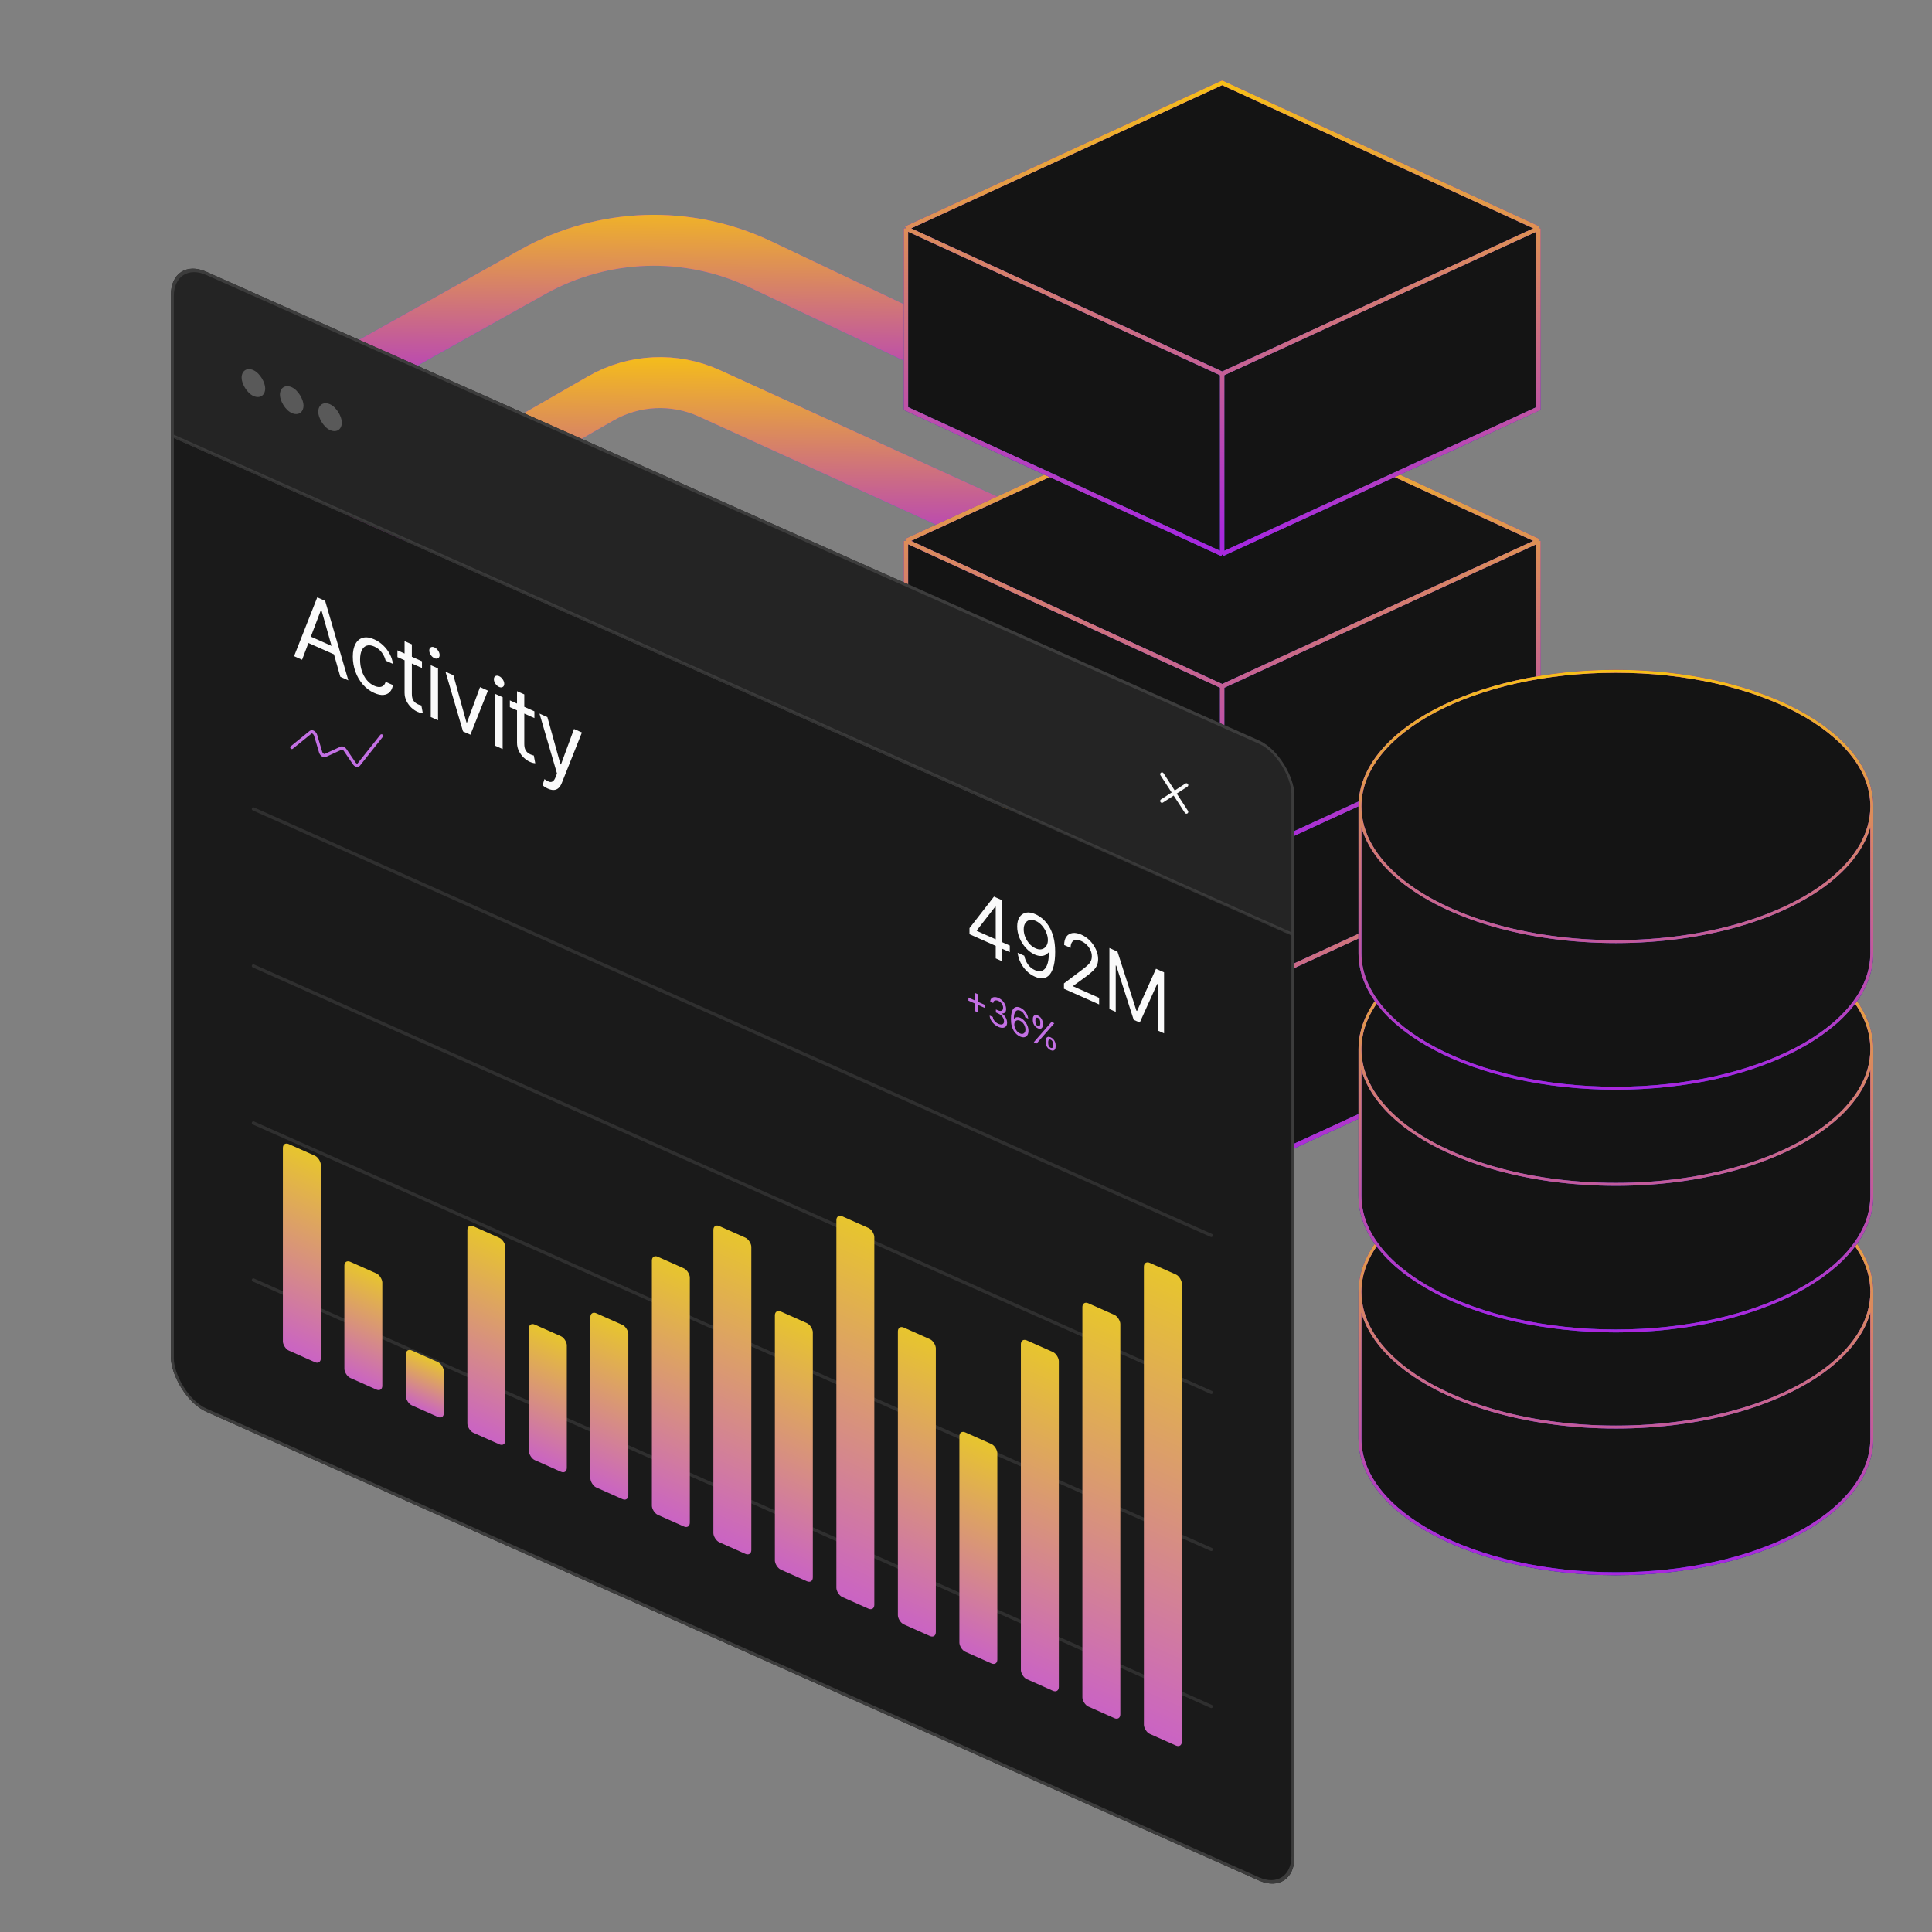 <svg width="569" height="569" viewBox="0 0 569 569" fill="none" xmlns="http://www.w3.org/2000/svg">
<rect x="0" y="0" width="569" height="569" fill="#808080" stroke="none"/>
<path d="M81.404 172.197L176.95 117.329C186.736 111.709 198.631 111.153 208.899 115.834L313.622 163.581" stroke="url(#paint0_linear_1343_26456)" stroke-width="15" stroke-linecap="round"/>
<path d="M81.404 172.197L176.95 117.329C186.736 111.709 198.631 111.153 208.899 115.834L313.622 163.581" stroke="url(#paint1_linear_1343_26456)" stroke-width="15" stroke-linecap="round"/>
<path d="M74.9 125.96L156.944 80.06C177.583 68.514 202.537 67.681 223.899 77.826L307.118 117.343" stroke="url(#paint2_linear_1343_26456)" stroke-width="15" stroke-linecap="round"/>
<path d="M74.9 125.96L156.944 80.06C177.583 68.514 202.537 67.681 223.899 77.826L307.118 117.343" stroke="url(#paint3_linear_1343_26456)" stroke-width="15" stroke-linecap="round"/>
<path d="M453.095 251.34L359.941 294.181L266.826 251.34L359.941 208.469L453.095 251.34Z" fill="#141414"/>
<path d="M359.941 294.181V347.279L266.826 304.408V251.34L359.941 294.181Z" fill="#141414"/>
<path d="M453.095 251.34L453.095 304.408L359.941 347.279V294.181L453.095 251.34Z" fill="#141414"/>
<path d="M453.095 251.34L359.941 208.469L266.826 251.34M453.095 251.34L453.095 304.408L359.941 347.279M453.095 251.34L359.941 294.181M359.941 294.181V347.279M359.941 294.181L266.826 251.34M266.826 251.34V304.408L359.941 347.279" stroke="#414042" stroke-width="1.25" stroke-miterlimit="10" stroke-linejoin="round"/>
<path d="M453.095 251.34L359.941 208.469L266.826 251.34M453.095 251.34L453.095 304.408L359.941 347.279M453.095 251.34L359.941 294.181M359.941 294.181V347.279M359.941 294.181L266.826 251.34M266.826 251.34V304.408L359.941 347.279" stroke="url(#paint4_linear_1343_26456)" stroke-width="1.25" stroke-miterlimit="10" stroke-linejoin="round"/>
<path d="M453.095 251.34L359.941 208.469L266.826 251.34M453.095 251.34L453.095 304.408L359.941 347.279M453.095 251.34L359.941 294.181M359.941 294.181V347.279M359.941 294.181L266.826 251.34M266.826 251.34V304.408L359.941 347.279" stroke="url(#paint5_linear_1343_26456)" stroke-width="1.25" stroke-miterlimit="10" stroke-linejoin="round"/>
<path d="M453.095 159.299L359.941 202.14L266.826 159.299L359.941 116.428L453.095 159.299Z" fill="#141414"/>
<path d="M359.941 202.14V255.238L266.826 212.367V159.299L359.941 202.14Z" fill="#141414"/>
<path d="M453.095 159.299L453.095 212.367L359.941 255.238V202.14L453.095 159.299Z" fill="#141414"/>
<path d="M453.095 159.299L359.941 116.428L266.826 159.299M453.095 159.299L453.095 212.367L359.941 255.238M453.095 159.299L359.941 202.14M359.941 202.14V255.238M359.941 202.14L266.826 159.299M266.826 159.299V212.367L359.941 255.238" stroke="#414042" stroke-width="1.25" stroke-miterlimit="10" stroke-linejoin="round"/>
<path d="M453.095 159.299L359.941 116.428L266.826 159.299M453.095 159.299L453.095 212.367L359.941 255.238M453.095 159.299L359.941 202.14M359.941 202.14V255.238M359.941 202.14L266.826 159.299M266.826 159.299V212.367L359.941 255.238" stroke="url(#paint6_linear_1343_26456)" stroke-width="1.25" stroke-miterlimit="10" stroke-linejoin="round"/>
<path d="M453.095 159.299L359.941 116.428L266.826 159.299M453.095 159.299L453.095 212.367L359.941 255.238M453.095 159.299L359.941 202.14M359.941 202.14V255.238M359.941 202.14L266.826 159.299M266.826 159.299V212.367L359.941 255.238" stroke="url(#paint7_linear_1343_26456)" stroke-width="1.25" stroke-miterlimit="10" stroke-linejoin="round"/>
<path d="M453.095 67.258L359.941 110.099L266.826 67.258L359.941 24.387L453.095 67.258Z" fill="#141414"/>
<path d="M359.941 110.099V163.197L266.826 120.326V67.258L359.941 110.099Z" fill="#141414"/>
<path d="M453.095 67.258L453.095 120.326L359.941 163.197V110.099L453.095 67.258Z" fill="#141414"/>
<path d="M453.095 67.258L359.941 24.387L266.826 67.258M453.095 67.258L453.095 120.326L359.941 163.197M453.095 67.258L359.941 110.099M359.941 110.099V163.197M359.941 110.099L266.826 67.258M266.826 67.258V120.326L359.941 163.197" stroke="#414042" stroke-width="1.25" stroke-miterlimit="10" stroke-linejoin="round"/>
<path d="M453.095 67.258L359.941 24.387L266.826 67.258M453.095 67.258L453.095 120.326L359.941 163.197M453.095 67.258L359.941 110.099M359.941 110.099V163.197M359.941 110.099L266.826 67.258M266.826 67.258V120.326L359.941 163.197" stroke="url(#paint8_linear_1343_26456)" stroke-width="1.25" stroke-miterlimit="10" stroke-linejoin="round"/>
<path d="M453.095 67.258L359.941 24.387L266.826 67.258M453.095 67.258L453.095 120.326L359.941 163.197M453.095 67.258L359.941 110.099M359.941 110.099V163.197M359.941 110.099L266.826 67.258M266.826 67.258V120.326L359.941 163.197" stroke="url(#paint9_linear_1343_26456)" stroke-width="1.25" stroke-miterlimit="10" stroke-linejoin="round"/>
<path d="M551.275 380.496C551.275 388.464 546.85 395.87 539.234 402.095C525.808 413.05 502.46 420.297 475.9 420.297C449.34 420.297 425.993 413.042 412.566 402.095C404.95 395.863 400.525 388.457 400.525 380.496C400.525 358.516 434.272 340.688 475.9 340.688C517.529 340.688 551.275 358.516 551.275 380.496Z" fill="#141414"/>
<path d="M551.275 380.496V423.673C551.275 445.66 517.529 463.481 475.9 463.481C434.272 463.481 400.525 445.66 400.525 423.673V380.496C400.525 388.464 404.95 395.87 412.566 402.095C425.993 413.05 449.34 420.297 475.9 420.297C502.46 420.297 525.808 413.042 539.234 402.095C546.85 395.863 551.275 388.464 551.275 380.496Z" fill="#141414"/>
<path d="M551.275 380.496C551.275 388.464 546.85 395.87 539.234 402.095M551.275 380.496C551.275 358.516 517.529 340.688 475.9 340.688C434.272 340.688 400.525 358.516 400.525 380.496M551.275 380.496V423.673C551.275 445.66 517.529 463.481 475.9 463.481C434.272 463.481 400.525 445.66 400.525 423.673V380.496M551.275 380.496C551.275 388.464 546.85 395.863 539.234 402.095M539.234 402.095C525.808 413.05 502.46 420.297 475.9 420.297M539.234 402.095C525.808 413.042 502.46 420.297 475.9 420.297M475.9 420.297C449.34 420.297 425.993 413.042 412.566 402.095M475.9 420.297C449.34 420.297 425.993 413.05 412.566 402.095M412.566 402.095C404.95 395.863 400.525 388.457 400.525 380.496M412.566 402.095C404.95 395.87 400.525 388.464 400.525 380.496" stroke="#1B1B1B" stroke-width="0.856" stroke-miterlimit="10"/>
<path d="M551.275 380.496C551.275 388.464 546.85 395.87 539.234 402.095M551.275 380.496C551.275 358.516 517.529 340.688 475.9 340.688C434.272 340.688 400.525 358.516 400.525 380.496M551.275 380.496V423.673C551.275 445.66 517.529 463.481 475.9 463.481C434.272 463.481 400.525 445.66 400.525 423.673V380.496M551.275 380.496C551.275 388.464 546.85 395.863 539.234 402.095M539.234 402.095C525.808 413.05 502.46 420.297 475.9 420.297M539.234 402.095C525.808 413.042 502.46 420.297 475.9 420.297M475.9 420.297C449.34 420.297 425.993 413.042 412.566 402.095M475.9 420.297C449.34 420.297 425.993 413.05 412.566 402.095M412.566 402.095C404.95 395.863 400.525 388.457 400.525 380.496M412.566 402.095C404.95 395.87 400.525 388.464 400.525 380.496" stroke="url(#paint10_linear_1343_26456)" stroke-width="0.856" stroke-miterlimit="10"/>
<path d="M551.275 380.496C551.275 388.464 546.85 395.87 539.234 402.095M551.275 380.496C551.275 358.516 517.529 340.688 475.9 340.688C434.272 340.688 400.525 358.516 400.525 380.496M551.275 380.496V423.673C551.275 445.66 517.529 463.481 475.9 463.481C434.272 463.481 400.525 445.66 400.525 423.673V380.496M551.275 380.496C551.275 388.464 546.85 395.863 539.234 402.095M539.234 402.095C525.808 413.05 502.46 420.297 475.9 420.297M539.234 402.095C525.808 413.042 502.46 420.297 475.9 420.297M475.9 420.297C449.34 420.297 425.993 413.042 412.566 402.095M475.9 420.297C449.34 420.297 425.993 413.05 412.566 402.095M412.566 402.095C404.95 395.863 400.525 388.457 400.525 380.496M412.566 402.095C404.95 395.87 400.525 388.464 400.525 380.496" stroke="url(#paint11_linear_1343_26456)" stroke-width="0.856" stroke-miterlimit="10"/>
<path d="M551.275 309.005C551.275 316.973 546.85 324.379 539.234 330.604C525.808 341.558 502.46 348.806 475.9 348.806C449.34 348.806 425.993 341.551 412.566 330.604C404.95 324.371 400.525 316.965 400.525 309.005C400.525 287.025 434.272 269.197 475.9 269.197C517.529 269.197 551.275 287.025 551.275 309.005Z" fill="#141414"/>
<path d="M551.275 309.005V352.182C551.275 374.169 517.529 391.99 475.9 391.99C434.272 391.99 400.525 374.169 400.525 352.182V309.005C400.525 316.973 404.95 324.379 412.566 330.604C425.993 341.558 449.34 348.806 475.9 348.806C502.46 348.806 525.808 341.551 539.234 330.604C546.85 324.371 551.275 316.973 551.275 309.005Z" fill="#141414"/>
<path d="M551.275 309.005C551.275 316.973 546.85 324.379 539.234 330.604M551.275 309.005C551.275 287.025 517.529 269.197 475.9 269.197C434.272 269.197 400.525 287.025 400.525 309.005M551.275 309.005V352.182C551.275 374.169 517.529 391.99 475.9 391.99C434.272 391.99 400.525 374.169 400.525 352.182V309.005M551.275 309.005C551.275 316.973 546.85 324.371 539.234 330.604M539.234 330.604C525.808 341.558 502.46 348.806 475.9 348.806M539.234 330.604C525.808 341.551 502.46 348.806 475.9 348.806M475.9 348.806C449.34 348.806 425.993 341.551 412.566 330.604M475.9 348.806C449.34 348.806 425.993 341.558 412.566 330.604M412.566 330.604C404.95 324.371 400.525 316.965 400.525 309.005M412.566 330.604C404.95 324.379 400.525 316.973 400.525 309.005" stroke="#1B1B1B" stroke-width="0.856" stroke-miterlimit="10"/>
<path d="M551.275 309.005C551.275 316.973 546.85 324.379 539.234 330.604M551.275 309.005C551.275 287.025 517.529 269.197 475.9 269.197C434.272 269.197 400.525 287.025 400.525 309.005M551.275 309.005V352.182C551.275 374.169 517.529 391.99 475.9 391.99C434.272 391.99 400.525 374.169 400.525 352.182V309.005M551.275 309.005C551.275 316.973 546.85 324.371 539.234 330.604M539.234 330.604C525.808 341.558 502.46 348.806 475.9 348.806M539.234 330.604C525.808 341.551 502.46 348.806 475.9 348.806M475.9 348.806C449.34 348.806 425.993 341.551 412.566 330.604M475.9 348.806C449.34 348.806 425.993 341.558 412.566 330.604M412.566 330.604C404.95 324.371 400.525 316.965 400.525 309.005M412.566 330.604C404.95 324.379 400.525 316.973 400.525 309.005" stroke="url(#paint12_linear_1343_26456)" stroke-width="0.856" stroke-miterlimit="10"/>
<path d="M551.275 309.005C551.275 316.973 546.85 324.379 539.234 330.604M551.275 309.005C551.275 287.025 517.529 269.197 475.9 269.197C434.272 269.197 400.525 287.025 400.525 309.005M551.275 309.005V352.182C551.275 374.169 517.529 391.99 475.9 391.99C434.272 391.99 400.525 374.169 400.525 352.182V309.005M551.275 309.005C551.275 316.973 546.85 324.371 539.234 330.604M539.234 330.604C525.808 341.558 502.46 348.806 475.9 348.806M539.234 330.604C525.808 341.551 502.46 348.806 475.9 348.806M475.9 348.806C449.34 348.806 425.993 341.551 412.566 330.604M475.9 348.806C449.34 348.806 425.993 341.558 412.566 330.604M412.566 330.604C404.95 324.371 400.525 316.965 400.525 309.005M412.566 330.604C404.95 324.379 400.525 316.973 400.525 309.005" stroke="url(#paint13_linear_1343_26456)" stroke-width="0.856" stroke-miterlimit="10"/>
<path d="M551.275 237.514C551.275 245.481 546.85 252.887 539.234 259.113C525.808 270.067 502.46 277.315 475.9 277.315C449.34 277.315 425.993 270.06 412.566 259.113C404.95 252.88 400.525 245.474 400.525 237.514C400.525 215.534 434.272 197.706 475.9 197.706C517.529 197.706 551.275 215.534 551.275 237.514Z" fill="#141414"/>
<path d="M551.275 237.514V280.69C551.275 302.678 517.529 320.498 475.9 320.498C434.272 320.498 400.525 302.678 400.525 280.69V237.514C400.525 245.481 404.95 252.887 412.566 259.113C425.993 270.067 449.34 277.315 475.9 277.315C502.46 277.315 525.808 270.06 539.234 259.113C546.85 252.88 551.275 245.481 551.275 237.514Z" fill="#141414"/>
<path d="M551.275 237.514C551.275 245.481 546.85 252.887 539.234 259.113M551.275 237.514C551.275 215.534 517.529 197.706 475.9 197.706C434.272 197.706 400.525 215.534 400.525 237.514M551.275 237.514V280.69C551.275 302.678 517.529 320.498 475.9 320.498C434.272 320.498 400.525 302.678 400.525 280.69V237.514M551.275 237.514C551.275 245.481 546.85 252.88 539.234 259.113M539.234 259.113C525.808 270.067 502.46 277.315 475.9 277.315M539.234 259.113C525.808 270.06 502.46 277.315 475.9 277.315M475.9 277.315C449.34 277.315 425.993 270.06 412.566 259.113M475.9 277.315C449.34 277.315 425.993 270.067 412.566 259.113M412.566 259.113C404.95 252.88 400.525 245.474 400.525 237.514M412.566 259.113C404.95 252.887 400.525 245.481 400.525 237.514" stroke="#1B1B1B" stroke-width="0.856" stroke-miterlimit="10"/>
<path d="M551.275 237.514C551.275 245.481 546.85 252.887 539.234 259.113M551.275 237.514C551.275 215.534 517.529 197.706 475.9 197.706C434.272 197.706 400.525 215.534 400.525 237.514M551.275 237.514V280.69C551.275 302.678 517.529 320.498 475.9 320.498C434.272 320.498 400.525 302.678 400.525 280.69V237.514M551.275 237.514C551.275 245.481 546.85 252.88 539.234 259.113M539.234 259.113C525.808 270.067 502.46 277.315 475.9 277.315M539.234 259.113C525.808 270.06 502.46 277.315 475.9 277.315M475.9 277.315C449.34 277.315 425.993 270.06 412.566 259.113M475.9 277.315C449.34 277.315 425.993 270.067 412.566 259.113M412.566 259.113C404.95 252.88 400.525 245.474 400.525 237.514M412.566 259.113C404.95 252.887 400.525 245.481 400.525 237.514" stroke="url(#paint14_linear_1343_26456)" stroke-width="0.856" stroke-miterlimit="10"/>
<path d="M551.275 237.514C551.275 245.481 546.85 252.887 539.234 259.113M551.275 237.514C551.275 215.534 517.529 197.706 475.9 197.706C434.272 197.706 400.525 215.534 400.525 237.514M551.275 237.514V280.69C551.275 302.678 517.529 320.498 475.9 320.498C434.272 320.498 400.525 302.678 400.525 280.69V237.514M551.275 237.514C551.275 245.481 546.85 252.88 539.234 259.113M539.234 259.113C525.808 270.067 502.46 277.315 475.9 277.315M539.234 259.113C525.808 270.06 502.46 277.315 475.9 277.315M475.9 277.315C449.34 277.315 425.993 270.06 412.566 259.113M475.9 277.315C449.34 277.315 425.993 270.067 412.566 259.113M412.566 259.113C404.95 252.88 400.525 245.474 400.525 237.514M412.566 259.113C404.95 252.887 400.525 245.481 400.525 237.514" stroke="url(#paint15_linear_1343_26456)" stroke-width="0.856" stroke-miterlimit="10"/>
<g clip-path="url(#clip0_1343_26456)">
<g clip-path="url(#clip1_1343_26456)">
<mask id="path-18-inside-1_1343_26456" fill="white">
<path d="M50.326 75.393L381.045 222.638V275.848L50.326 128.602V75.393Z"/>
</mask>
<path d="M50.326 75.393L381.045 222.638V275.848L50.326 128.602V75.393Z" fill="#242424"/>
<rect width="7.601" height="7.601" rx="3.801" transform="matrix(0.914 0.407 0 1 71.158 107.472)" fill="#595959"/>
<rect width="7.601" height="7.601" rx="3.801" transform="matrix(0.914 0.407 0 1 82.443 112.496)" fill="#595959"/>
<rect width="7.601" height="7.601" rx="3.801" transform="matrix(0.914 0.407 0 1 93.727 117.52)" fill="#595959"/>
<g clip-path="url(#clip2_1343_26456)">
<path d="M349.416 231.222L342.219 235.896M342.219 228.018L349.416 239.101" stroke="#FAFAFA" stroke-width="1.083" stroke-linecap="round" stroke-linejoin="round"/>
</g>
</g>
<path d="M381.045 274.898L50.326 127.652V129.553L381.045 276.798V274.898Z" fill="#3C3C3C" mask="url(#path-18-inside-1_1343_26456)"/>
<g clip-path="url(#clip3_1343_26456)">
<rect width="362.017" height="282.533" transform="matrix(0.914 0.407 0 1 50.326 128.603)" fill="#1A1A1A"/>
<path d="M74.631 238.242L356.74 363.845" stroke="#2F2F2F" stroke-width="0.95" stroke-linecap="round"/>
<path d="M74.631 284.484L356.74 410.087" stroke="#2F2F2F" stroke-width="0.95" stroke-linecap="round"/>
<path d="M74.631 330.727L356.74 456.33" stroke="#2F2F2F" stroke-width="0.95" stroke-linecap="round"/>
<path d="M74.631 376.968L356.74 502.571" stroke="#2F2F2F" stroke-width="0.95" stroke-linecap="round"/>
<path d="M88.967 194.304L86.605 193.252L93.436 175.93L95.761 176.965L102.592 200.37L100.231 199.319L94.671 179.701L94.526 179.637L88.967 194.304ZM89.839 186.737L99.359 190.976V193.163L89.839 188.925V186.737ZM110.228 204.088C108.92 203.505 107.793 202.666 106.849 201.569C105.904 200.472 105.177 199.218 104.669 197.804C104.16 196.391 103.906 194.923 103.906 193.398C103.906 191.847 104.166 190.594 104.687 189.639C105.214 188.681 105.946 188.076 106.885 187.824C107.83 187.568 108.932 187.721 110.192 188.282C111.173 188.719 112.057 189.311 112.844 190.059C113.631 190.808 114.276 191.652 114.779 192.591C115.281 193.531 115.593 194.505 115.714 195.513L113.571 194.559C113.407 193.79 113.044 193.012 112.481 192.224C111.923 191.433 111.173 190.827 110.228 190.406C109.392 190.034 108.659 189.946 108.03 190.143C107.406 190.336 106.918 190.785 106.567 191.491C106.222 192.192 106.049 193.119 106.049 194.273C106.049 195.453 106.219 196.556 106.558 197.582C106.903 198.61 107.388 199.506 108.011 200.267C108.641 201.031 109.38 201.602 110.228 201.98C110.785 202.228 111.291 202.347 111.745 202.337C112.199 202.327 112.584 202.193 112.898 201.936C113.213 201.678 113.437 201.301 113.571 200.803L115.714 201.758C115.593 202.605 115.293 203.284 114.815 203.794C114.343 204.299 113.716 204.59 112.935 204.667C112.16 204.739 111.257 204.546 110.228 204.088ZM124.276 194.752V196.74L117.046 193.521V191.533L124.276 194.752ZM119.153 188.812L121.297 189.766V204.323C121.297 204.986 121.385 205.522 121.56 205.932C121.742 206.337 121.972 206.659 122.251 206.895C122.535 207.128 122.835 207.315 123.15 207.455C123.386 207.56 123.58 207.633 123.731 207.674C123.883 207.708 124.004 207.736 124.095 207.756L124.531 210.058C124.385 210.053 124.183 210.022 123.922 209.966C123.662 209.917 123.332 209.803 122.932 209.625C122.327 209.355 121.733 208.948 121.152 208.405C120.576 207.863 120.098 207.216 119.717 206.463C119.341 205.713 119.153 204.893 119.153 204.005V188.812ZM126.862 211.175V195.903L129.005 196.857V212.13L126.862 211.175ZM127.952 193.843C127.534 193.657 127.174 193.34 126.871 192.894C126.574 192.45 126.426 192.01 126.426 191.572C126.426 191.135 126.574 190.826 126.871 190.647C127.174 190.47 127.534 190.475 127.952 190.661C128.37 190.847 128.727 191.162 129.024 191.605C129.326 192.052 129.478 192.494 129.478 192.931C129.478 193.369 129.326 193.676 129.024 193.852C128.727 194.032 128.37 194.029 127.952 193.843ZM143.701 203.4L138.542 216.376L136.362 215.405L131.202 197.835L133.528 198.871L137.379 212.756L137.524 212.821L141.376 202.365L143.701 203.4ZM145.891 219.648V204.375L148.035 205.33V220.602L145.891 219.648ZM146.981 202.315C146.563 202.129 146.203 201.813 145.9 201.367C145.604 200.923 145.455 200.482 145.455 200.045C145.455 199.607 145.604 199.299 145.9 199.119C146.203 198.943 146.563 198.947 146.981 199.133C147.399 199.319 147.756 199.634 148.053 200.078C148.356 200.524 148.507 200.966 148.507 201.404C148.507 201.841 148.356 202.148 148.053 202.325C147.756 202.504 147.399 202.501 146.981 202.315ZM157.39 209.495V211.483L150.159 208.264V206.275L157.39 209.495ZM152.267 203.555L154.41 204.509V219.066C154.41 219.729 154.498 220.265 154.674 220.675C154.855 221.08 155.085 221.402 155.364 221.638C155.649 221.871 155.948 222.058 156.263 222.198C156.499 222.303 156.693 222.376 156.845 222.417C156.996 222.451 157.117 222.478 157.208 222.499L157.644 224.801C157.499 224.796 157.296 224.765 157.035 224.709C156.775 224.659 156.445 224.546 156.045 224.368C155.44 224.098 154.846 223.691 154.265 223.147C153.69 222.606 153.211 221.959 152.83 221.206C152.454 220.455 152.267 219.636 152.267 218.748V203.555ZM161.356 232.26C160.992 232.099 160.668 231.921 160.384 231.728C160.099 231.542 159.902 231.395 159.793 231.286L160.338 229.461C160.859 229.839 161.319 230.096 161.719 230.235C162.119 230.373 162.473 230.335 162.782 230.121C163.097 229.917 163.384 229.485 163.645 228.825L164.044 227.81L158.885 210.16L161.21 211.196L165.062 225.081L165.207 225.146L169.058 214.69L171.384 215.725L165.461 230.588C165.195 231.259 164.865 231.765 164.471 232.106C164.078 232.455 163.62 232.639 163.1 232.659C162.585 232.682 162.003 232.549 161.356 232.26Z" fill="#FAFAFA"/>
<path d="M85.951 220.134L91.498 215.636C91.93 215.286 92.735 215.804 92.965 216.581L94.418 221.487C94.627 222.191 95.324 222.706 95.784 222.495L100.494 220.333C100.831 220.178 101.322 220.414 101.641 220.883L104.305 224.802C104.701 225.384 105.336 225.58 105.629 225.211L112.366 216.722" stroke="#C370E4" stroke-width="0.95" stroke-linecap="round"/>
<path d="M285.527 275.133V273.343L292.74 264.062L293.926 264.59V267.362L293.125 267.006L287.675 274.019V274.159L297.389 278.484V280.414L285.527 275.133ZM293.253 282.257V278.029V277.195V264.29L295.145 265.133V283.1L293.253 282.257ZM305.053 269.299C305.727 269.604 306.4 270.044 307.073 270.619C307.746 271.193 308.361 271.923 308.916 272.808C309.472 273.687 309.918 274.749 310.255 275.992C310.591 277.236 310.76 278.682 310.76 280.331C310.76 281.928 310.621 283.284 310.343 284.401C310.07 285.513 309.675 286.378 309.157 286.996C308.644 287.615 308.019 287.98 307.281 288.091C306.549 288.204 305.721 288.054 304.797 287.643C303.878 287.233 303.058 286.669 302.336 285.951C301.62 285.228 301.033 284.408 300.573 283.49C300.119 282.568 299.828 281.605 299.7 280.601L301.655 281.471C301.832 282.375 302.181 283.212 302.705 283.983C303.234 284.751 303.931 285.327 304.797 285.713C306.063 286.276 307.062 286.116 307.794 285.231C308.532 284.349 308.9 282.802 308.9 280.591L308.772 280.534C308.473 280.892 308.118 281.158 307.706 281.332C307.295 281.505 306.838 281.577 306.336 281.546C305.833 281.516 305.299 281.374 304.733 281.122C303.792 280.703 302.929 280.065 302.144 279.206C301.364 278.344 300.739 277.361 300.269 276.257C299.804 275.149 299.571 274.017 299.571 272.859C299.571 271.759 299.796 270.853 300.245 270.14C300.699 269.424 301.335 268.976 302.152 268.796C302.975 268.619 303.942 268.786 305.053 269.299ZM305.053 271.229C304.38 270.929 303.774 270.843 303.234 270.971C302.7 271.096 302.275 271.398 301.96 271.878C301.65 272.354 301.495 272.966 301.495 273.715C301.495 274.464 301.644 275.212 301.944 275.959C302.248 276.703 302.662 277.373 303.186 277.968C303.715 278.561 304.316 279.007 304.989 279.306C305.497 279.532 305.97 279.635 306.408 279.613C306.846 279.586 307.228 279.455 307.554 279.22C307.885 278.981 308.144 278.661 308.331 278.259C308.518 277.851 308.612 277.381 308.612 276.848C308.612 276.147 308.457 275.42 308.147 274.668C307.842 273.918 307.42 273.233 306.881 272.612C306.346 271.994 305.737 271.533 305.053 271.229ZM313.347 291.204V289.625L318.765 285.545C319.401 285.068 319.924 284.64 320.336 284.262C320.747 283.877 321.052 283.481 321.249 283.072C321.452 282.659 321.554 282.178 321.554 281.628C321.554 280.996 321.415 280.388 321.137 279.802C320.865 279.219 320.491 278.695 320.015 278.232C319.54 277.769 319.005 277.405 318.412 277.141C317.782 276.861 317.231 276.759 316.761 276.836C316.296 276.91 315.936 277.144 315.679 277.539C315.428 277.936 315.303 278.476 315.303 279.161L313.411 278.319C313.411 277.266 313.633 276.44 314.076 275.843C314.52 275.245 315.124 274.893 315.888 274.789C316.657 274.687 317.52 274.849 318.476 275.275C319.438 275.703 320.29 276.305 321.033 277.08C321.776 277.855 322.358 278.714 322.78 279.656C323.202 280.599 323.413 281.532 323.413 282.456C323.413 283.117 323.304 283.714 323.085 284.248C322.871 284.779 322.497 285.312 321.963 285.846C321.434 286.376 320.699 286.985 319.759 287.672L316.072 290.347V290.487L323.702 293.884V295.814L313.347 291.204ZM326.736 279.198L329.108 280.254L334.686 297.652L334.879 297.737L340.457 285.307L342.829 286.363V304.33L340.97 303.502V289.852L340.809 289.78L335.68 301.147L333.885 300.348L328.756 284.413L328.595 284.342V297.993L326.736 297.165V279.198Z" fill="#FAFAFA"/>
<path d="M287.231 297.82V292.475L288.06 292.844V298.189L287.231 297.82ZM285.204 294.698V293.791L290.087 295.965V296.872L285.204 294.698ZM294.041 302.423C293.552 302.205 293.117 301.92 292.735 301.566C292.355 301.213 292.053 300.824 291.829 300.397C291.607 299.969 291.486 299.533 291.466 299.09L292.398 299.505C292.418 299.781 292.502 300.049 292.65 300.309C292.798 300.567 292.991 300.801 293.23 301.013C293.47 301.225 293.735 301.396 294.026 301.525C294.351 301.67 294.64 301.736 294.891 301.724C295.143 301.712 295.34 301.627 295.483 301.469C295.626 301.312 295.698 301.087 295.698 300.796C295.698 300.491 295.629 300.191 295.491 299.898C295.352 299.601 295.15 299.328 294.884 299.077C294.618 298.826 294.292 298.615 293.907 298.444L293.301 298.174V297.283L293.907 297.553C294.208 297.687 294.472 297.745 294.699 297.727C294.928 297.711 295.107 297.623 295.235 297.464C295.366 297.306 295.431 297.082 295.431 296.79C295.431 296.509 295.375 296.24 295.261 295.981C295.148 295.723 294.987 295.49 294.78 295.281C294.576 295.074 294.334 294.909 294.055 294.785C293.794 294.668 293.547 294.611 293.316 294.613C293.086 294.614 292.899 294.68 292.753 294.812C292.608 294.942 292.529 295.141 292.517 295.411L291.629 295.016C291.644 294.588 291.763 294.261 291.988 294.034C292.212 293.805 292.505 293.679 292.868 293.657C293.233 293.636 293.634 293.722 294.07 293.917C294.539 294.125 294.941 294.408 295.276 294.765C295.611 295.12 295.869 295.506 296.049 295.923C296.229 296.341 296.319 296.745 296.319 297.137C296.319 297.604 296.207 297.952 295.983 298.181C295.761 298.412 295.458 298.505 295.076 298.462V298.527C295.555 298.826 295.928 299.215 296.197 299.694C296.466 300.17 296.6 300.671 296.6 301.198C296.6 301.648 296.488 302.003 296.264 302.262C296.042 302.52 295.738 302.666 295.354 302.699C294.969 302.733 294.531 302.641 294.041 302.423ZM300.368 305.24C300.057 305.096 299.747 304.893 299.436 304.63C299.125 304.368 298.842 304.032 298.585 303.624C298.329 303.213 298.123 302.72 297.967 302.146C297.812 301.57 297.734 300.898 297.734 300.131C297.734 299.397 297.797 298.775 297.923 298.264C298.049 297.75 298.231 297.352 298.47 297.07C298.71 296.785 298.998 296.617 299.336 296.565C299.676 296.514 300.06 296.583 300.486 296.773C300.911 296.962 301.288 297.223 301.618 297.557C301.951 297.888 302.222 298.266 302.432 298.688C302.642 299.111 302.777 299.55 302.839 300.007L301.936 299.605C301.853 299.195 301.69 298.814 301.448 298.461C301.206 298.107 300.886 297.842 300.486 297.664C299.899 297.403 299.437 297.476 299.099 297.885C298.764 298.294 298.595 299.003 298.593 300.011L298.652 300.038C298.79 299.87 298.954 299.747 299.144 299.67C299.336 299.591 299.548 299.558 299.78 299.572C300.012 299.586 300.257 299.651 300.516 299.766C300.95 299.96 301.347 300.255 301.707 300.653C302.067 301.048 302.356 301.502 302.573 302.014C302.79 302.524 302.898 303.046 302.898 303.58C302.898 304.093 302.793 304.516 302.584 304.85C302.374 305.18 302.079 305.386 301.7 305.468C301.322 305.549 300.878 305.472 300.368 305.24ZM300.368 304.349C300.679 304.487 300.957 304.526 301.204 304.466C301.453 304.407 301.649 304.266 301.792 304.044C301.938 303.822 302.01 303.536 302.01 303.185C302.01 302.842 301.94 302.499 301.8 302.156C301.661 301.811 301.47 301.501 301.226 301.225C300.985 300.95 300.708 300.743 300.398 300.605C300.163 300.5 299.945 300.454 299.743 300.467C299.541 300.477 299.363 300.535 299.21 300.643C299.06 300.751 298.941 300.9 298.855 301.088C298.769 301.274 298.726 301.491 298.726 301.739C298.726 302.068 298.796 302.407 298.937 302.756C299.08 303.106 299.274 303.423 299.521 303.709C299.77 303.995 300.052 304.208 300.368 304.349ZM307.954 306.949V306.512C307.954 306.209 308.011 305.958 308.124 305.757C308.24 305.555 308.408 305.428 308.627 305.374C308.849 305.319 309.118 305.362 309.434 305.502C309.754 305.645 310.023 305.842 310.24 306.092C310.457 306.34 310.621 306.615 310.732 306.918C310.843 307.219 310.898 307.52 310.898 307.823V308.26C310.898 308.562 310.842 308.815 310.728 309.018C310.617 309.22 310.452 309.349 310.233 309.405C310.016 309.46 309.749 309.417 309.434 309.276C309.113 309.133 308.843 308.937 308.624 308.689C308.404 308.437 308.238 308.16 308.124 307.859C308.011 307.555 307.954 307.251 307.954 306.949ZM308.709 306.848V307.285C308.709 307.536 308.763 307.786 308.871 308.034C308.98 308.279 309.167 308.461 309.434 308.58C309.693 308.695 309.875 308.678 309.981 308.528C310.09 308.376 310.144 308.175 310.144 307.924V307.487C310.144 307.236 310.092 306.989 309.989 306.745C309.885 306.5 309.7 306.317 309.434 306.199C309.175 306.083 308.989 306.1 308.875 306.25C308.764 306.397 308.709 306.597 308.709 306.848ZM304.181 300.524V300.086C304.181 299.784 304.238 299.533 304.351 299.332C304.467 299.13 304.635 299.002 304.854 298.949C305.076 298.894 305.345 298.936 305.661 299.077C305.981 299.22 306.25 299.416 306.467 299.667C306.684 299.915 306.848 300.19 306.959 300.493C307.07 300.794 307.126 301.095 307.126 301.397V301.835C307.126 302.137 307.069 302.39 306.955 302.593C306.844 302.795 306.679 302.924 306.46 302.98C306.243 303.034 305.976 302.991 305.661 302.851C305.34 302.708 305.07 302.512 304.851 302.263C304.631 302.012 304.465 301.735 304.351 301.434C304.238 301.129 304.181 300.826 304.181 300.524ZM304.936 300.422V300.86C304.936 301.111 304.99 301.36 305.098 301.608C305.207 301.854 305.394 302.036 305.661 302.154C305.92 302.27 306.102 302.252 306.208 302.102C306.317 301.951 306.371 301.75 306.371 301.499V301.061C306.371 300.81 306.319 300.563 306.216 300.32C306.112 300.074 305.927 299.892 305.661 299.773C305.402 299.658 305.216 299.675 305.102 299.824C304.991 299.972 304.936 300.171 304.936 300.422ZM304.462 306.949L309.67 300.976L310.514 301.351L305.306 307.325L304.462 306.949Z" fill="#C370E4"/>
<rect width="12.226" height="60.811" rx="1.9" transform="matrix(0.914 0.407 0 1 83.311 336.174)" fill="url(#paint16_linear_1343_26456)"/>
<rect width="12.226" height="34.206" rx="1.9" transform="matrix(0.914 0.407 0 1 101.424 370.844)" fill="url(#paint17_linear_1343_26456)"/>
<rect width="12.226" height="16.153" rx="1.9" transform="matrix(0.914 0.407 0 1 119.537 396.961)" fill="url(#paint18_linear_1343_26456)"/>
<rect width="12.226" height="60.811" rx="1.9" transform="matrix(0.914 0.407 0 1 137.648 360.367)" fill="url(#paint19_linear_1343_26456)"/>
<rect width="12.226" height="39.907" rx="1.9" transform="matrix(0.914 0.407 0 1 155.762 389.336)" fill="url(#paint20_linear_1343_26456)"/>
<rect width="12.226" height="51.309" rx="1.9" transform="matrix(0.914 0.407 0 1 173.875 385.998)" fill="url(#paint21_linear_1343_26456)"/>
<rect width="12.226" height="76.014" rx="1.9" transform="matrix(0.914 0.407 0 1 191.988 369.357)" fill="url(#paint22_linear_1343_26456)"/>
<rect width="12.226" height="93.117" rx="1.9" transform="matrix(0.914 0.407 0 1 210.1 360.318)" fill="url(#paint23_linear_1343_26456)"/>
<rect width="12.226" height="76.014" rx="1.9" transform="matrix(0.914 0.407 0 1 228.213 385.486)" fill="url(#paint24_linear_1343_26456)"/>
<rect width="12.226" height="112.121" rx="1.9" transform="matrix(0.914 0.407 0 1 246.326 357.444)" fill="url(#paint25_linear_1343_26456)"/>
<rect width="12.226" height="87.416" rx="1.9" transform="matrix(0.914 0.407 0 1 264.439 390.213)" fill="url(#paint26_linear_1343_26456)"/>
<rect width="12.226" height="64.612" rx="1.9" transform="matrix(0.914 0.407 0 1 282.553 421.082)" fill="url(#paint27_linear_1343_26456)"/>
<rect width="12.226" height="99.769" rx="1.9" transform="matrix(0.914 0.407 0 1 300.664 393.989)" fill="url(#paint28_linear_1343_26456)"/>
<rect width="12.226" height="118.772" rx="1.9" transform="matrix(0.914 0.407 0 1 318.777 383.05)" fill="url(#paint29_linear_1343_26456)"/>
<rect width="12.226" height="138.726" rx="1.9" transform="matrix(0.914 0.407 0 1 336.891 371.161)" fill="url(#paint30_linear_1343_26456)"/>
</g>
</g>
<rect x="0.434" y="0.668" width="361.067" height="334.793" rx="10.927" transform="matrix(0.914 0.407 0 1 50.364 75.216)" stroke="#3C3C3C" stroke-width="0.95"/>
<defs>
<linearGradient id="paint0_linear_1343_26456" x1="309.787" y1="91.954" x2="309.001" y2="190.246" gradientUnits="userSpaceOnUse">
<stop offset="0.04" stop-color="#FF4DCD"/>
<stop offset="0.8" stop-color="#3446F5"/>
</linearGradient>
<linearGradient id="paint1_linear_1343_26456" x1="309.82" y1="93.356" x2="309.055" y2="189.93" gradientUnits="userSpaceOnUse">
<stop offset="0.04" stop-color="#FFD100"/>
<stop offset="0.8" stop-color="#A928DD"/>
</linearGradient>
<linearGradient id="paint2_linear_1343_26456" x1="303.283" y1="45.716" x2="302.498" y2="144.008" gradientUnits="userSpaceOnUse">
<stop offset="0.04" stop-color="#FF4DCD"/>
<stop offset="0.8" stop-color="#3446F5"/>
</linearGradient>
<linearGradient id="paint3_linear_1343_26456" x1="303.316" y1="46.52" x2="302.54" y2="143.828" gradientUnits="userSpaceOnUse">
<stop offset="0.04" stop-color="#FFD100"/>
<stop offset="0.8" stop-color="#A928DD"/>
</linearGradient>
<linearGradient id="paint4_linear_1343_26456" x1="450.019" y1="187.254" x2="446.127" y2="383.208" gradientUnits="userSpaceOnUse">
<stop offset="0.04" stop-color="#FF4DCD"/>
<stop offset="0.8" stop-color="#3446F5"/>
</linearGradient>
<linearGradient id="paint5_linear_1343_26456" x1="450.019" y1="187.254" x2="446.127" y2="383.208" gradientUnits="userSpaceOnUse">
<stop offset="0.04" stop-color="#FFD100"/>
<stop offset="0.8" stop-color="#A928DD"/>
</linearGradient>
<linearGradient id="paint6_linear_1343_26456" x1="450.019" y1="95.213" x2="446.127" y2="291.167" gradientUnits="userSpaceOnUse">
<stop offset="0.04" stop-color="#FF4DCD"/>
<stop offset="0.8" stop-color="#3446F5"/>
</linearGradient>
<linearGradient id="paint7_linear_1343_26456" x1="450.019" y1="95.213" x2="446.127" y2="291.167" gradientUnits="userSpaceOnUse">
<stop offset="0.04" stop-color="#FFD100"/>
<stop offset="0.8" stop-color="#A928DD"/>
</linearGradient>
<linearGradient id="paint8_linear_1343_26456" x1="450.019" y1="3.172" x2="446.127" y2="199.126" gradientUnits="userSpaceOnUse">
<stop offset="0.04" stop-color="#FF4DCD"/>
<stop offset="0.8" stop-color="#3446F5"/>
</linearGradient>
<linearGradient id="paint9_linear_1343_26456" x1="450.019" y1="3.172" x2="446.127" y2="199.126" gradientUnits="userSpaceOnUse">
<stop offset="0.04" stop-color="#FFD100"/>
<stop offset="0.8" stop-color="#A928DD"/>
</linearGradient>
<linearGradient id="paint10_linear_1343_26456" x1="548.785" y1="321.922" x2="545.023" y2="495.25" gradientUnits="userSpaceOnUse">
<stop offset="0.04" stop-color="#FF4DCD"/>
<stop offset="0.8" stop-color="#3446F5"/>
</linearGradient>
<linearGradient id="paint11_linear_1343_26456" x1="548.785" y1="321.922" x2="545.023" y2="495.25" gradientUnits="userSpaceOnUse">
<stop offset="0.04" stop-color="#FFD100"/>
<stop offset="0.8" stop-color="#A928DD"/>
</linearGradient>
<linearGradient id="paint12_linear_1343_26456" x1="548.785" y1="250.431" x2="545.023" y2="423.759" gradientUnits="userSpaceOnUse">
<stop offset="0.04" stop-color="#FF4DCD"/>
<stop offset="0.8" stop-color="#3446F5"/>
</linearGradient>
<linearGradient id="paint13_linear_1343_26456" x1="548.785" y1="250.431" x2="545.023" y2="423.759" gradientUnits="userSpaceOnUse">
<stop offset="0.04" stop-color="#FFD100"/>
<stop offset="0.8" stop-color="#A928DD"/>
</linearGradient>
<linearGradient id="paint14_linear_1343_26456" x1="548.785" y1="178.939" x2="545.023" y2="352.268" gradientUnits="userSpaceOnUse">
<stop offset="0.04" stop-color="#FF4DCD"/>
<stop offset="0.8" stop-color="#3446F5"/>
</linearGradient>
<linearGradient id="paint15_linear_1343_26456" x1="548.785" y1="178.939" x2="545.023" y2="352.268" gradientUnits="userSpaceOnUse">
<stop offset="0.04" stop-color="#FFD100"/>
<stop offset="0.8" stop-color="#A928DD"/>
</linearGradient>
<linearGradient id="paint16_linear_1343_26456" x1="6.113" y1="0" x2="6.113" y2="60.811" gradientUnits="userSpaceOnUse">
<stop stop-color="#E7C52E"/>
<stop offset="1" stop-color="#CA63C4"/>
</linearGradient>
<linearGradient id="paint17_linear_1343_26456" x1="6.113" y1="0" x2="6.113" y2="34.206" gradientUnits="userSpaceOnUse">
<stop stop-color="#E7C52E"/>
<stop offset="1" stop-color="#CA63C4"/>
</linearGradient>
<linearGradient id="paint18_linear_1343_26456" x1="6.113" y1="0" x2="6.113" y2="16.153" gradientUnits="userSpaceOnUse">
<stop stop-color="#E7C52E"/>
<stop offset="1" stop-color="#CA63C4"/>
</linearGradient>
<linearGradient id="paint19_linear_1343_26456" x1="6.113" y1="0" x2="6.113" y2="60.811" gradientUnits="userSpaceOnUse">
<stop stop-color="#E7C52E"/>
<stop offset="1" stop-color="#CA63C4"/>
</linearGradient>
<linearGradient id="paint20_linear_1343_26456" x1="6.113" y1="0" x2="6.113" y2="39.907" gradientUnits="userSpaceOnUse">
<stop stop-color="#E7C52E"/>
<stop offset="1" stop-color="#CA63C4"/>
</linearGradient>
<linearGradient id="paint21_linear_1343_26456" x1="6.113" y1="0" x2="6.113" y2="51.309" gradientUnits="userSpaceOnUse">
<stop stop-color="#E7C52E"/>
<stop offset="1" stop-color="#CA63C4"/>
</linearGradient>
<linearGradient id="paint22_linear_1343_26456" x1="6.113" y1="0" x2="6.113" y2="76.014" gradientUnits="userSpaceOnUse">
<stop stop-color="#E7C52E"/>
<stop offset="1" stop-color="#CA63C4"/>
</linearGradient>
<linearGradient id="paint23_linear_1343_26456" x1="6.113" y1="0" x2="6.113" y2="93.117" gradientUnits="userSpaceOnUse">
<stop stop-color="#E7C52E"/>
<stop offset="1" stop-color="#CA63C4"/>
</linearGradient>
<linearGradient id="paint24_linear_1343_26456" x1="6.113" y1="0" x2="6.113" y2="76.014" gradientUnits="userSpaceOnUse">
<stop stop-color="#E7C52E"/>
<stop offset="1" stop-color="#CA63C4"/>
</linearGradient>
<linearGradient id="paint25_linear_1343_26456" x1="6.113" y1="0" x2="6.113" y2="112.121" gradientUnits="userSpaceOnUse">
<stop stop-color="#E7C52E"/>
<stop offset="1" stop-color="#CA63C4"/>
</linearGradient>
<linearGradient id="paint26_linear_1343_26456" x1="6.113" y1="0" x2="6.113" y2="87.416" gradientUnits="userSpaceOnUse">
<stop stop-color="#E7C52E"/>
<stop offset="1" stop-color="#CA63C4"/>
</linearGradient>
<linearGradient id="paint27_linear_1343_26456" x1="6.113" y1="0" x2="6.113" y2="64.612" gradientUnits="userSpaceOnUse">
<stop stop-color="#E7C52E"/>
<stop offset="1" stop-color="#CA63C4"/>
</linearGradient>
<linearGradient id="paint28_linear_1343_26456" x1="6.113" y1="0" x2="6.113" y2="99.769" gradientUnits="userSpaceOnUse">
<stop stop-color="#E7C52E"/>
<stop offset="1" stop-color="#CA63C4"/>
</linearGradient>
<linearGradient id="paint29_linear_1343_26456" x1="6.113" y1="0" x2="6.113" y2="118.772" gradientUnits="userSpaceOnUse">
<stop stop-color="#E7C52E"/>
<stop offset="1" stop-color="#CA63C4"/>
</linearGradient>
<linearGradient id="paint30_linear_1343_26456" x1="6.113" y1="0" x2="6.113" y2="138.726" gradientUnits="userSpaceOnUse">
<stop stop-color="#E7C52E"/>
<stop offset="1" stop-color="#CA63C4"/>
</linearGradient>
<clipPath id="clip0_1343_26456">
<rect width="362.017" height="335.743" rx="11.402" transform="matrix(0.914 0.407 0 1 50.326 75.393)" fill="white"/>
</clipPath>
<clipPath id="clip1_1343_26456">
<path d="M50.326 75.393L381.045 222.638V275.848L50.326 128.602V75.393Z" fill="white"/>
</clipPath>
<clipPath id="clip2_1343_26456">
<rect width="15.758" height="15.758" fill="white" transform="matrix(0.914 0.407 0 1 338.619 222.476)"/>
</clipPath>
<clipPath id="clip3_1343_26456">
<rect width="362.017" height="282.533" fill="white" transform="matrix(0.914 0.407 0 1 50.326 128.603)"/>
</clipPath>
</defs>
</svg>
